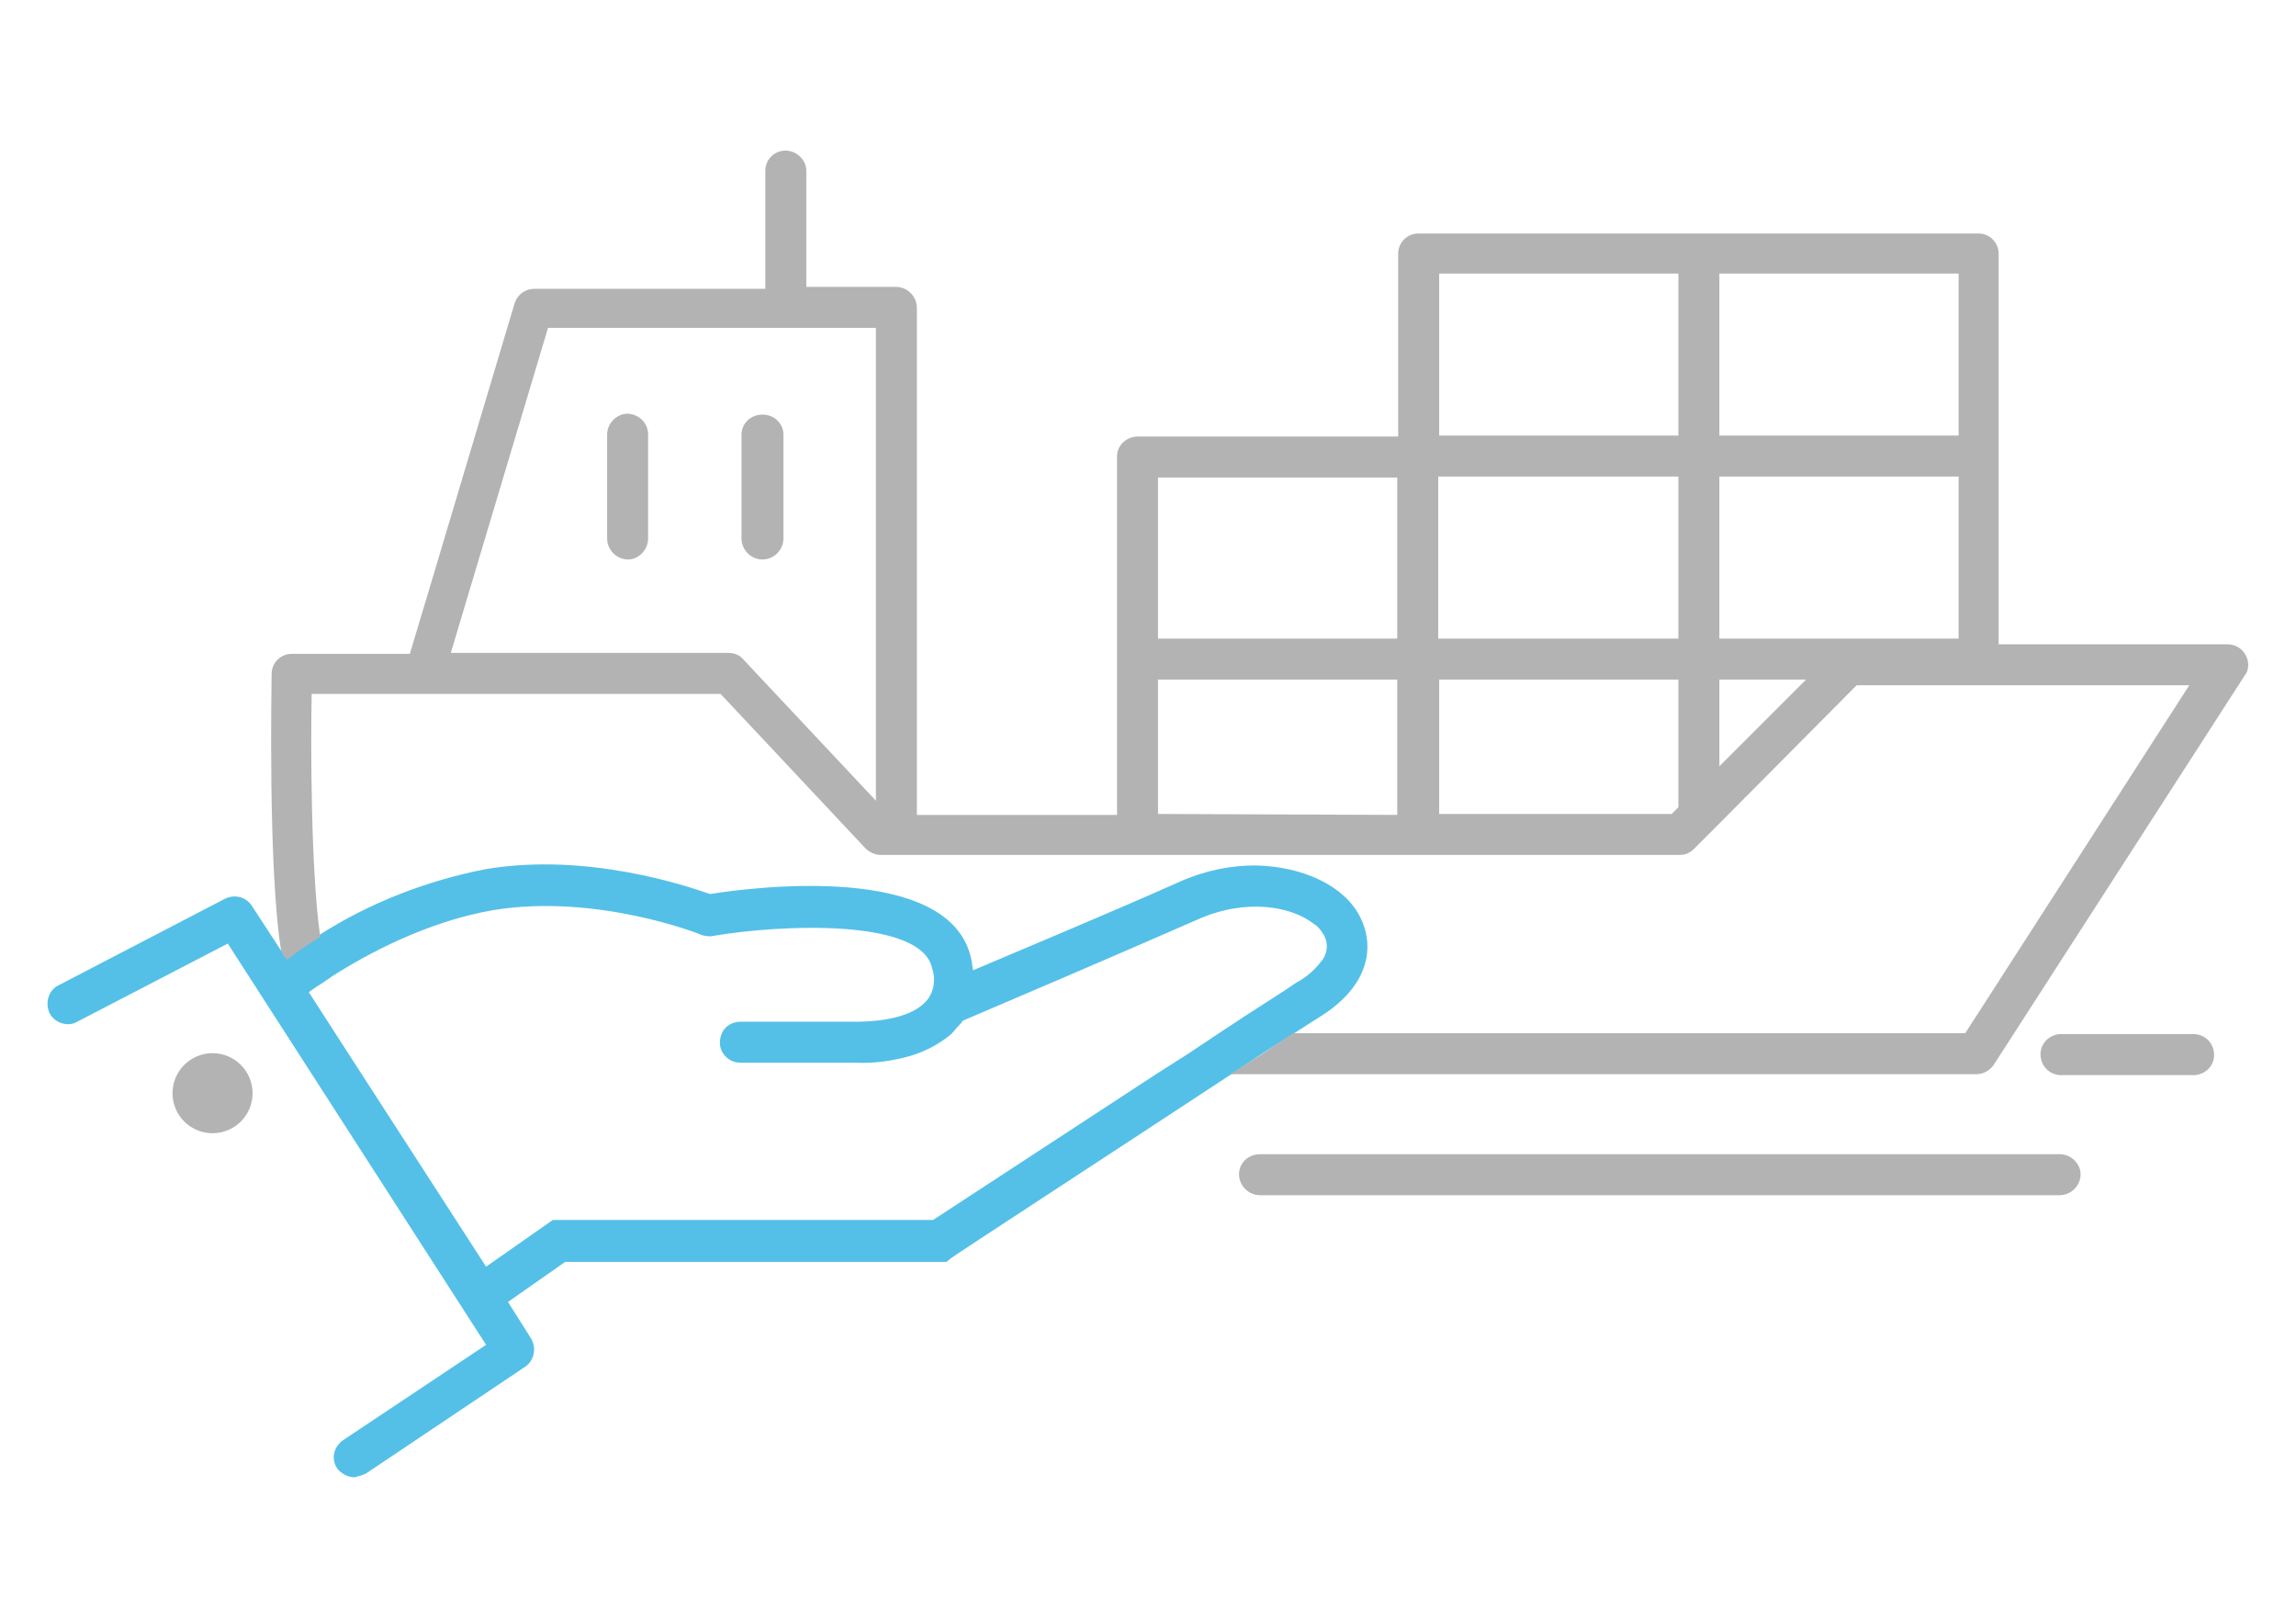 <?xml version="1.0" encoding="utf-8"?>
<!-- Generator: Adobe Illustrator 22.0.1, SVG Export Plug-In . SVG Version: 6.00 Build 0)  -->
<svg version="1.1" id="Capa_1" xmlns="http://www.w3.org/2000/svg" xmlns:xlink="http://www.w3.org/1999/xlink" x="0px" y="0px"
	 viewBox="0 0 240.9 170.1" style="enable-background:new 0 0 240.9 170.1;" xml:space="preserve">
<style type="text/css">
	.st0{fill:none;}
	.st1{fill:#54C0E8;}
	.st2{fill:#B3B3B3;}
</style>
<g id="bg">
	<polygon id="_x3C_Trazado_compuesto_x3E_" class="st0" points="207.3,68.5 208,27.8 150,26.8 149.3,47.1 120,47.5 120.7,87.8 
		94.6,87.8 93.4,32.3 56.1,32.3 44.4,70.9 31.3,71.1 31.3,106.5 49.7,135.8 58.3,130.1 98.3,130.1 130,110.1 207,110.5 232.3,69.8 	
		"/>
</g>
<g id="color">
	<path class="st1" d="M142.7,96.2c1.5,2.9,1.2,7.2-4.4,10.6c-0.5,0.3-1.4,0.9-2.5,1.6l0,0l-3.3,2.1l-3.3,2.2
		c-11.4,7.5-29.2,19.1-29.4,19.3l-0.5,0.4h-40l-6,4.2l2.4,3.8l0,0c0.6,1,0.4,2.3-0.6,3l-16.7,11.2c-0.4,0.2-0.8,0.3-1.2,0.4
		c-0.7,0-1.4-0.4-1.8-0.9c-0.7-1-0.4-2.3,0.6-3l15-10L23.9,99l-15.8,8.2c-1,0.6-2.4,0.1-2.9-0.9c-0.5-1.1-0.1-2.4,0.9-2.9l17.5-9.1
		c1-0.5,2.2-0.2,2.8,0.7l3,4.6l0.6,0.9l0,0l0,0c0.4-0.3,0.9-0.6,1.5-1.1c0.6-0.4,1.2-0.8,2-1.3l0,0c5.3-3.4,11.3-5.7,17.4-6.9
		c10.6-1.8,21,1.7,23.6,2.6c4.4-0.7,25.2-3.4,27.4,6.8c0.1,0.4,0.1,0.8,0.2,1.2c5.4-2.3,15-6.3,21.7-9.3c2.7-1.2,5.4-1.7,7.9-1.7
		C136.8,90.9,141.1,93,142.7,96.2z M138.6,100.9c0.7-0.8,0.8-1.9,0.3-2.8c-0.3-0.5-0.6-0.9-1.1-1.2c-2.3-1.8-7.1-2.7-12.2-0.4
		c-8.2,3.6-20.6,8.9-24.6,10.6c-0.1,0.2-0.2,0.3-0.4,0.5c-0.3,0.3-0.5,0.6-0.8,0.9c-1.2,1-2.5,1.7-4,2.2c-2,0.6-4,0.9-6.1,0.8h-12
		c-0.7,0-1.3-0.3-1.7-0.8c-0.5-0.6-0.6-1.4-0.3-2.2c0.3-0.8,1.1-1.3,2-1.3h12c3.7,0,6.4-0.8,7.6-2.3c0.7-0.9,0.9-2.2,0.5-3.3
		c-1.1-5.3-16-4.6-23-3.4c-0.4,0.1-0.8,0-1.2-0.1c-0.1-0.1-11.1-4.4-21.9-2.6c-6.9,1.2-13.2,4.6-16.8,6.9c-0.7,0.5-1.3,0.9-1.8,1.2
		l-0.7,0.5l2.9,4.5L51,132.9l7-4.9h39.9l23.4-15.3l3.3-2.1l3.3-2.2c3.9-2.6,7-4.5,8.1-5.3C137,102.6,137.9,101.8,138.6,100.9z"/>
</g>
<g id="gris">
	<path class="st2" d="M233.7,67.6c0.8,0,1.5,0.4,1.9,1.1s0.4,1.6-0.1,2.2l-26.3,40.8c-0.4,0.6-1.1,1-1.8,1h-78.3l3.3-2.1l3.3-2.2
		h70.5l23.5-36.5h-34.9l-14.5,14.6l-2.6,2.6c-0.4,0.4-0.9,0.6-1.5,0.6h-44.4H92.4c-0.6,0-1.2-0.3-1.6-0.7L75.6,72.8H32.7
		c-0.1,5.2-0.1,18.5,0.9,25.5l0,0c-0.8,0.5-1.4,0.9-2,1.3c-0.6,0.4-1.1,0.8-1.5,1.1l-0.6-0.9c-1.4-8.7-1-28.2-1-29.1
		c0-1.2,1-2.1,2.1-2.1H43c2-6.6,7.7-25.8,11-36.8c0.3-0.9,1.1-1.5,2.1-1.5h24.2V17.9c0-1.2,1-2.1,2.1-2.1c1.2,0,2.2,1,2.2,2.1v12.2
		H94c1.2,0,2.2,1,2.2,2.2v53.5c-0.1,1.1-0.9,1.9-2,2c-1.2,0.1-2.2-0.8-2.3-2V34.4H57.5c-2.1,7-7.8,26.1-10.2,34.1h29.1
		c0.6,0,1.2,0.2,1.6,0.7l15.3,16.3h23.9V47.9c0-1.2,1-2.1,2.2-2.1h27.3V26.6c0-1.2,1-2.1,2.1-2.1h58.8c1.2,0,2.1,1,2.1,2.1v41H233.7
		z M205.5,67V50h-25.1v17H205.5z M205.5,45.7v-17h-25.1v17H205.5z M180.4,80.4l9.1-9.1h-9.1V80.4z M176.1,67V50h-25.2v17H176.1z
		 M176.1,45.7v-17H151v17H176.1z M176.1,84.7V71.3H151v14.1h24.4L176.1,84.7z M146.6,85.5V71.3h-25.1v14.1L146.6,85.5L146.6,85.5z
		 M146.6,67V50.1h-25.1V67H146.6z"/>
	<path class="st2" d="M232.3,110.5c0.1,1.2-0.8,2.2-2,2.3h-14.2c-1.1-0.1-1.9-0.9-2-2c-0.1-1.2,0.8-2.2,2-2.3h14.2
		C231.4,108.6,232.2,109.4,232.3,110.5z"/>
	<path class="st2" d="M216.1,121.1c1.2,0,2.2,1,2.2,2.1c0,1.2-1,2.2-2.2,2.2h-83.9c-1.2,0-2.2-1-2.2-2.2s1-2.1,2.2-2.1H216.1z"/>
	<path class="st2" d="M82.2,45.6v10.9c0,1.2-1,2.2-2.2,2.2s-2.2-1-2.2-2.2V45.6c0-1.2,1-2.1,2.2-2.1S82.2,44.4,82.2,45.6z"/>
	<path class="st2" d="M68,45.6v10.9c0,1.2-1,2.2-2.1,2.2c-1.2,0-2.2-1-2.2-2.2V45.6l0,0c0-1.2,1-2.2,2.2-2.2
		C67.1,43.5,68,44.4,68,45.6z"/>
	<path class="st2" d="M31.6,99.5c0.6-0.4,1.3-0.8,2-1.3l0,0l0,0C32.8,98.7,32.2,99.1,31.6,99.5s-1.1,0.8-1.5,1.1l0,0
		C30.4,100.3,31,99.9,31.6,99.5z"/>
	<circle class="st2" cx="22.3" cy="114.7" r="4.2"/>
</g>
</svg>
